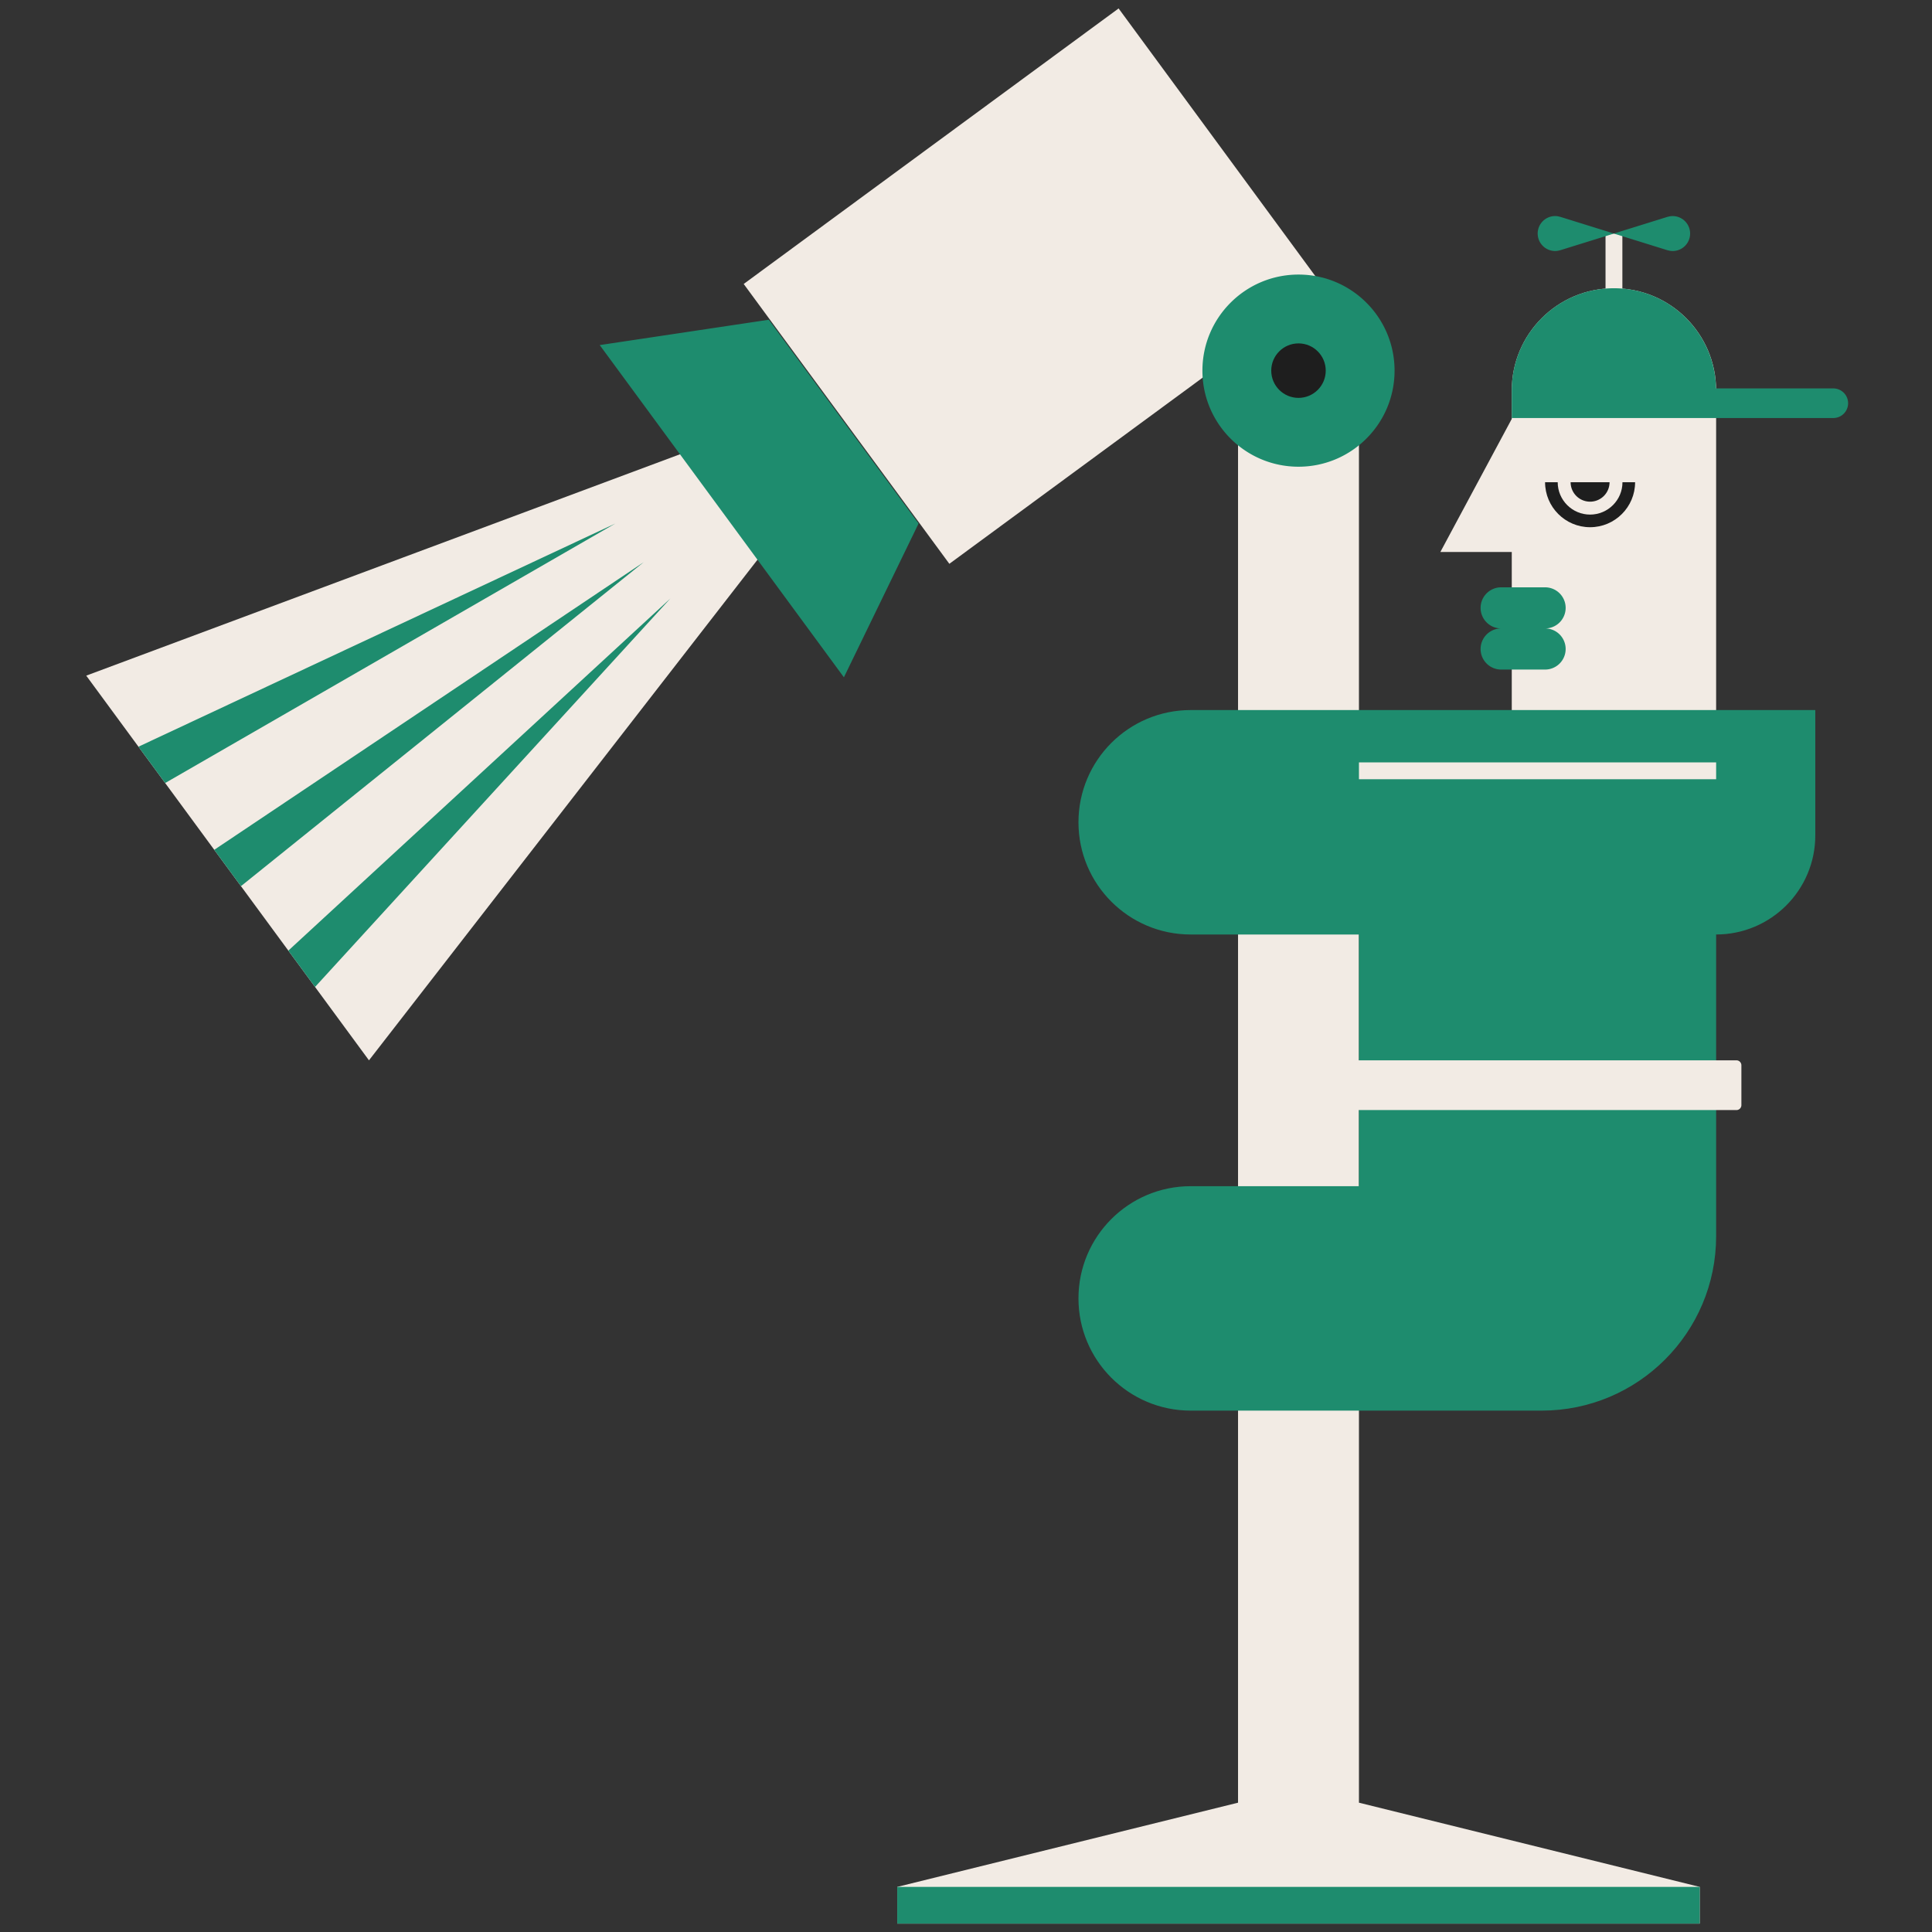 <svg xmlns="http://www.w3.org/2000/svg" width="720" height="720" fill="none"><rect width="100%" height="100%" fill="#333333" stroke="none"/><path fill="#F2EBE4" d="M601.472 107.42c-21.03 0-38.081 17.051-38.081 38.081v10.612l-26.615 49.603h26.615v59.581h76.161V145.501c0-21.03-17.05-38.081-38.08-38.081M32.138 251.792l222.221-82.851 28.554 38.852-145.407 187.36z"/><path fill="#1E8C6E" d="M239.887 209.507 79.845 316.701l9.954 13.543zM249.828 223.037l-142.376 131.23 9.959 13.543zM229.3 195.104 61.552 291.812l-9.953-13.543z"/><path fill="#F2EBE4" d="M604.61 87.037h-6.276v25.034h6.276zM506.44 671.809V165.232h-45.06v506.577l-127 31.379v13.674h299.06v-13.674zM416.871 3.145 277.153 105.827l76.644 104.289 139.718-102.682z"/><path fill="#1E8C6E" d="m342.325 195.098-27.826 57.315-90.998-123.812 63.014-9.445zM483.91 173.93c19.773 0 35.803-16.03 35.803-35.803s-16.03-35.802-35.803-35.802-35.803 16.029-35.803 35.802 16.03 35.803 35.803 35.803M575.811 234.201a7.665 7.665 0 0 0 7.662-7.662 7.666 7.666 0 0 0-7.662-7.663h-16.374a7.666 7.666 0 0 0-7.662 7.663 7.665 7.665 0 0 0 7.662 7.662 7.666 7.666 0 0 0-7.662 7.663 7.665 7.665 0 0 0 7.662 7.662h16.374a7.665 7.665 0 0 0 7.662-7.662 7.66 7.66 0 0 0-7.662-7.663"/><path fill="#1E1E1E" d="M599.834 179.703a7.255 7.255 0 0 1-7.255 7.255 7.25 7.25 0 0 1-7.255-7.255"/><path fill="#1E1E1E" d="M592.579 196.478c-9.25 0-16.775-7.524-16.775-16.768h4.707c0 6.652 5.416 12.062 12.068 12.062s12.068-5.41 12.068-12.062h4.707c0 9.244-7.524 16.768-16.775 16.768"/><path fill="#1E8C6E" d="M683.219 144.754h-43.704c-.402-20.684-17.264-37.334-38.043-37.334-21.03 0-38.081 17.051-38.081 38.081v10.286h119.828a5.52 5.52 0 0 0 5.516-5.516 5.52 5.52 0 0 0-5.516-5.517M601.472 87.037l-20.12-6.263v.025c-.571-.163-1.161-.282-1.789-.282a6.517 6.517 0 0 0-6.514 6.514 6.517 6.517 0 0 0 6.514 6.514 6.3 6.3 0 0 0 1.789-.282v.025z"/><path fill="#1E8C6E" d="M623.342 80.523a6.5 6.5 0 0 0-1.788.276v-.025l-20.12 6.263 20.12 6.263v-.025c.571.163 1.161.276 1.788.276a6.517 6.517 0 0 0 6.515-6.514 6.517 6.517 0 0 0-6.515-6.514"/><path fill="#1E1E1E" d="M483.91 148.281c5.608 0 10.154-4.546 10.154-10.154s-4.546-10.154-10.154-10.154-10.154 4.546-10.154 10.154 4.546 10.154 10.154 10.154"/><path fill="#1E8C6E" d="M639.553 264.619h-195.82c-23.094 0-41.821 18.721-41.821 41.821 0 23.095 18.72 41.821 41.821 41.821h62.707v93.796h-62.707c-23.094 0-41.821 18.721-41.821 41.821 0 23.095 18.72 41.821 41.821 41.821h130.804c35.909 0 65.016-29.106 65.016-65.015V348.255c20.414 0 36.957-16.549 36.957-36.957v-46.679z"/><path fill="#F2EBE4" d="M647.121 413.691H505.304v-18.538h141.811a1.85 1.85 0 0 1 1.851 1.851v14.83a1.846 1.846 0 0 1-1.845 1.857M639.553 284.13H506.44v6.276h133.113z"/><path fill="#1E8C6E" d="M633.44 703.188H334.38v13.68h299.06z"/></svg>